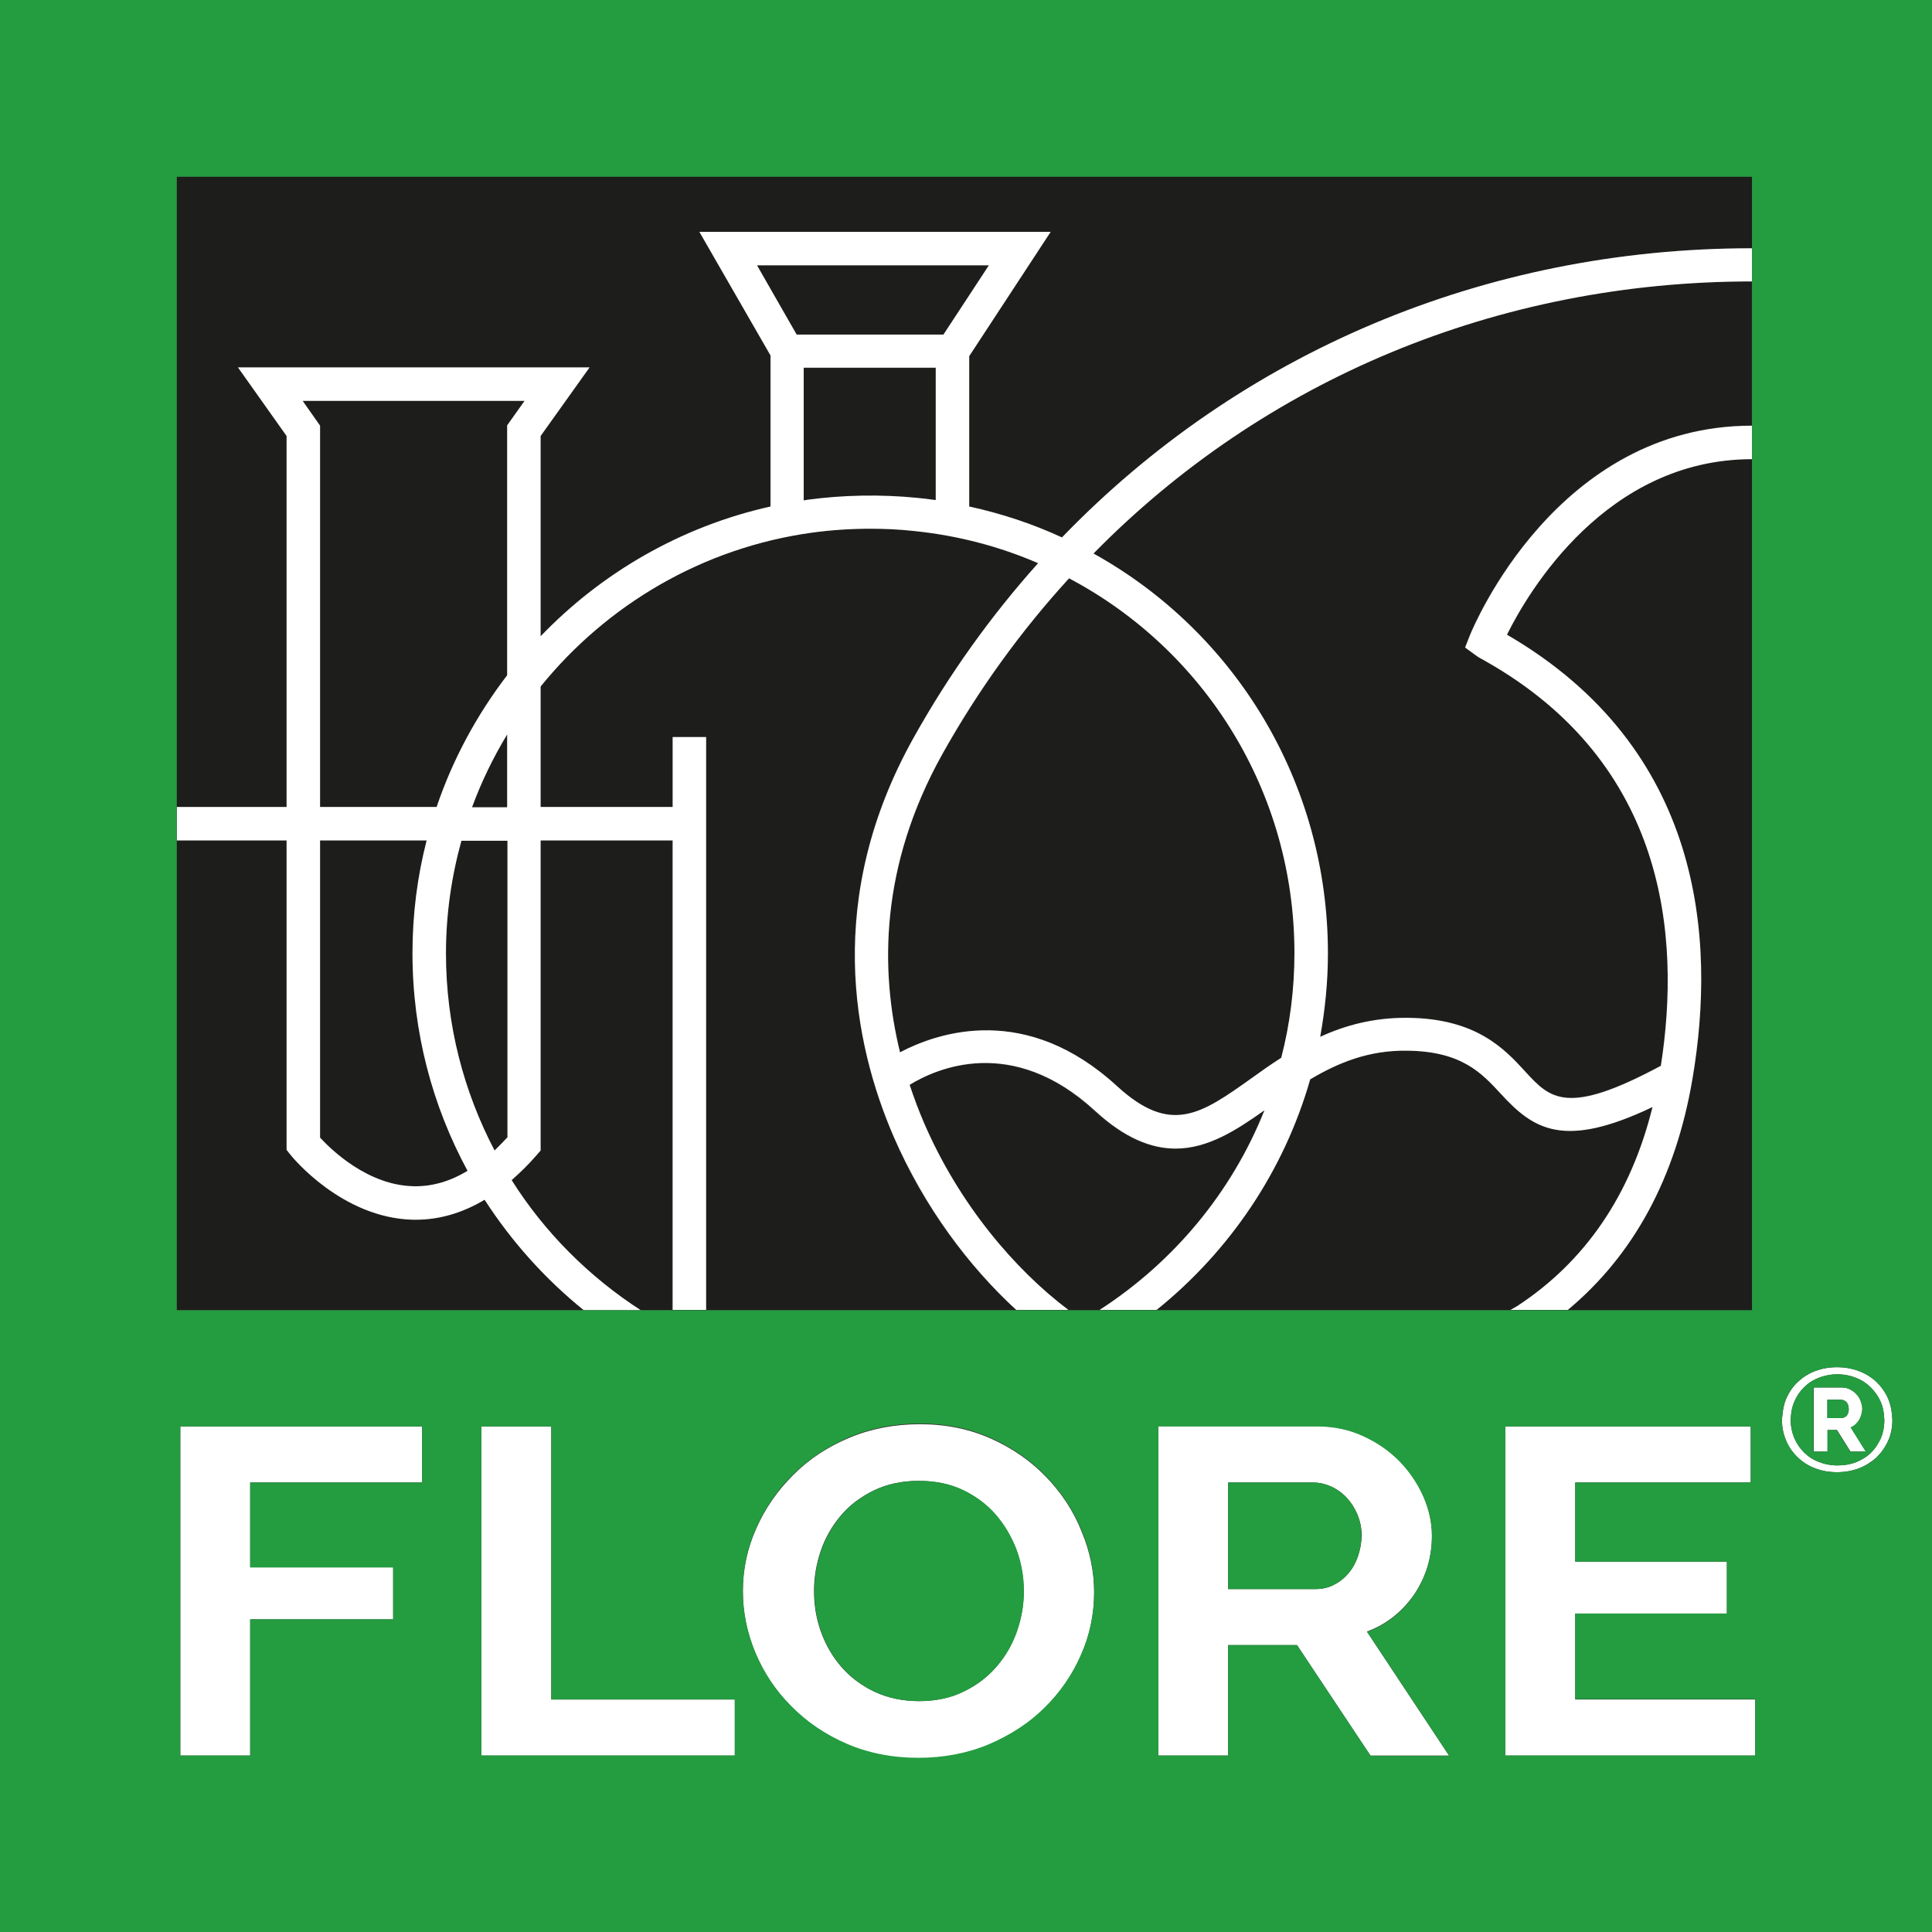<?xml version="1.0" encoding="utf-8"?>
<!-- Generator: Adobe Illustrator 27.0.1, SVG Export Plug-In . SVG Version: 6.00 Build 0)  -->
<svg version="1.1" id="Ebene_1" xmlns="http://www.w3.org/2000/svg" xmlns:xlink="http://www.w3.org/1999/xlink" x="0px" y="0px"
	 viewBox="0 0 600 600" style="enable-background:new 0 0 600 600;" xml:space="preserve">
<rect x="0" y="0" width="600" height="600" fill="#333333" stroke="none"/>
<style type="text/css">
	.st0{fill:#1D1D1B;}
	.st1{fill:#FFFFFF;}
	.st2{fill:#249C40;}
</style>
<path class="st0" d="M249.6,114.3v41.2c0.4-0.1,0.8-0.1,1.2-0.2c11.1-1.5,22.7-1.7,33.9-0.6c2,0.2,4,0.5,5.9,0.7v-41.1H249.6z"/>
<polygon class="st0" points="293,103.9 307.1,82.4 235.1,82.4 247.5,103.9 "/>
<path class="st0" d="M128.6,368.4c5.6,0.1,11.2-1.5,16.6-4.8c-10.9-20.1-17.1-43.1-17.1-67.6c0-12,1.6-23.8,4.4-35H99.4v92.3
	C102.9,357.1,114.3,368.1,128.6,368.4z"/>
<path class="st0" d="M157.5,132.1l5.4-7.6H94l5.4,7.6v118.5h36.2c5-14.8,12.5-28.6,21.9-40.9V132.1z"/>
<path class="st0" d="M153.6,357.3c1.3-1.2,2.6-2.5,3.9-4V261h-14.3c-3.1,11.2-4.8,22.9-4.8,35C138.4,318.1,143.9,339,153.6,357.3z"
	/>
<path class="st0" d="M167.8,261v96.2l-1.3,1.5c-2.5,2.9-5.1,5.5-7.7,7.7c10.3,16.2,24,30,40.1,40.4h9.8V261H167.8z"/>
<path class="st0" d="M146.6,250.7h10.9V228C153.1,235.2,149.5,242.7,146.6,250.7z"/>
<path class="st0" d="M346.9,337.4c16.7,15.4,26.1,8.7,41.7-2.4c2.9-2.1,6-4.3,9.3-6.4c2.7-10.4,4.1-21.3,4.1-32.5
	c0-50.3-28-94.3-69.9-116.5c-14.9,16.3-28.1,34.5-39.3,54.5c-19.6,35-19.5,67.4-13.2,92.7C291.7,320.5,318.8,311.5,346.9,337.4z"/>
<path class="st0" d="M89,135.4l-15.1-21.3H183l-15.2,21.3v62.2c19-19.8,43.6-34.1,71.4-40.3v-46.9l-22.1-38.4h109.2L301,110.6v46.7
	c10.1,2.2,19.7,5.4,28.8,9.6C385,109.7,461,77.1,544.1,77.1V54.9H54.9v195.8H89V135.4z"/>
<path class="st0" d="M412.3,296c0,8.8-0.9,17.5-2.4,25.9c7.8-3.5,16.7-6,27.2-5.9c21.3,0.2,30.1,9.8,36.5,16.7
	c7.7,8.4,12.9,13.9,42.1-1.8c6.3-40.4,1.6-94-54.5-125.7c-1.4-0.8-2.5-1.4-3-1.8l-3.3-2.4l1.5-3.8c1.1-2.7,27-65.1,87.6-65.1V87.4
	c-79.1,0-151.6,30.6-204.6,84.4C383.3,196.1,412.3,242.8,412.3,296z"/>
<path class="st0" d="M392.5,344.9c-8.6,6.1-17.5,11.9-27.6,11.9c-7.5,0-15.7-3.2-25.1-11.8c-25.7-23.6-49.2-13.1-57.5-8
	c1.4,4.2,2.9,8.2,4.5,11.9c10.9,25.2,28.1,45.4,44.8,58h9.7C364.2,392.1,382.3,370.5,392.5,344.9z"/>
<path class="st0" d="M513.2,343.8c-27.8,13.2-37,6.9-47.1-4.1c-6-6.5-12.2-13.2-29-13.4c-12.1-0.2-21.6,3.7-30.2,8.9
	c-8.2,28.6-25.1,53.5-47.7,71.6h110c0.7-0.4,1.4-0.8,2.1-1.2C492.3,391.8,506.4,371,513.2,343.8z"/>
<path class="st0" d="M150.5,372.5c-6.9,4.1-14,6.2-21.4,6.2c-0.3,0-0.5,0-0.8,0c-22.1-0.4-37.5-19.4-38.2-20.3l-1.1-1.4V261H54.9
	v145.8h126.4C169.3,397.2,158.9,385.6,150.5,372.5z"/>
<path class="st0" d="M468,197.2c60.9,35.4,65,94.5,57.6,138c-5.2,30.6-18.2,54.6-38.7,71.7h57.2V142.6
	C498.8,142.6,474.6,183.9,468,197.2z"/>
<path class="st0" d="M277.4,352.9c-12.5-29-21.6-74.1,6.3-123.9c11.1-19.8,24.1-37.8,38.6-54.1c-12-5.1-25-8.6-38.6-10
	c-4.5-0.4-9-0.7-13.5-0.7c-6,0-12.1,0.4-18,1.2c-34.2,4.7-63.9,22.4-84.4,47.8v37.4h41v-21.7h10.4v177.9h96.3
	C300.9,393.4,286.9,375.1,277.4,352.9z"/>
<path class="st1" d="M544.1,87.4V77.1c0,0,0,0,0,0c-83.1,0-159.1,32.6-214.3,89.8c-9.1-4.2-18.7-7.4-28.8-9.6v-46.7l25.3-38.6H217.2
	l22.1,38.4v46.9c-27.8,6.2-52.5,20.6-71.4,40.3v-62.2l15.2-21.3H73.9L89,135.4v115.2H54.9h0V261h0H89v96.1l1.1,1.4
	c0.6,0.8,16.1,19.8,38.2,20.3c0.3,0,0.5,0,0.8,0c7.4,0,14.5-2.1,21.4-6.2c8.4,13,18.8,24.6,30.8,34.3H199
	c-16.1-10.4-29.9-24.2-40.1-40.4c2.6-2.3,5.2-4.8,7.7-7.7l1.3-1.5V261h41v145.8h10.4V228.9h-10.4v21.7h-41v-37.4
	c20.5-25.3,50.2-43.1,84.4-47.8c5.9-0.8,12-1.2,18-1.2c4.5,0,9,0.2,13.5,0.7c13.7,1.4,26.6,4.8,38.6,10
	c-14.6,16.3-27.6,34.4-38.6,54.1c-27.9,49.8-18.8,94.9-6.3,123.9c9.6,22.1,23.5,40.5,38.1,53.9h16.2c-16.7-12.6-33.9-32.8-44.8-58
	c-1.6-3.7-3.1-7.7-4.5-11.9c8.3-5.1,31.8-15.6,57.5,8c9.3,8.6,17.6,11.8,25.1,11.8c10.1,0,19-5.8,27.6-11.9
	c-10.2,25.6-28.3,47.2-51.2,62h17.7c22.6-18.2,39.5-43,47.7-71.6c8.6-5.1,18.1-9.1,30.2-8.9c16.8,0.2,23,6.9,29,13.4
	c10.1,11,19.4,17.3,47.1,4.1c-6.7,27.2-20.8,47.9-42,61.8c-0.7,0.4-1.4,0.8-2.1,1.2h17.8c20.5-17.1,33.5-41.1,38.7-71.7
	c7.4-43.5,3.3-102.6-57.6-138c6.6-13.3,30.8-54.5,76.1-54.5c0,0,0,0,0,0v-10.4c0,0,0,0,0,0c-60.6,0-86.5,62.4-87.6,65.1l-1.5,3.8
	l3.3,2.4c0.5,0.4,1.5,1,3,1.8c56.1,31.7,60.8,85.3,54.5,125.7c-29.2,15.7-34.4,10.2-42.1,1.8c-6.4-7-15.2-16.5-36.5-16.7
	c-10.5-0.1-19.4,2.3-27.2,5.9c1.5-8.4,2.4-17,2.4-25.9c0-53.3-29-99.9-72.8-124.2C392.5,118,465,87.4,544.1,87.4
	C544.1,87.4,544.1,87.4,544.1,87.4z M94,124.5h68.9l-5.4,7.6v77.6c-9.4,12.3-16.9,26.1-21.9,40.9H99.4V132.2L94,124.5z M128.6,368.4
	c-14.3-0.2-25.7-11.3-29.2-15.1V261h33.1c-2.9,11.2-4.4,23-4.4,35c0,24.5,6.2,47.5,17.1,67.6C139.8,366.9,134.2,368.5,128.6,368.4z
	 M157.5,353.3c-1.3,1.4-2.6,2.7-3.9,4c-9.6-18.3-15.1-39.1-15.1-61.2c0-12.1,1.7-23.8,4.8-35h14.3V353.3z M157.5,250.7h-10.9
	c2.9-7.9,6.6-15.5,10.9-22.6V250.7z M235.1,82.4h72L293,103.9h-45.6L235.1,82.4z M250.8,155.2c-0.4,0.1-0.8,0.1-1.2,0.2v-41.2h41
	v41.1c-2-0.3-3.9-0.5-5.9-0.7C273.5,153.5,261.9,153.7,250.8,155.2z M402,296c0,11.2-1.4,22.1-4.1,32.5c-3.3,2.1-6.4,4.3-9.3,6.4
	c-15.6,11.1-25,17.7-41.7,2.4c-28.1-25.8-55.2-16.9-67.4-10.5c-6.2-25.4-6.3-57.8,13.2-92.7c11.2-20,24.4-38.2,39.3-54.5
	C374,201.8,402,245.7,402,296z"/>
<polygon class="st1" points="56,545.2 77.7,545.2 77.7,502.9 122.1,502.9 122.1,486.7 77.7,486.7 77.7,460.4 131.1,460.4 131.1,443 
	56,443 "/>
<polygon class="st1" points="171.2,443 149.5,443 149.5,545.2 228.2,545.2 228.2,527.8 171.2,527.8 "/>
<path class="st1" d="M324.9,458.7c-4.7-4.9-10.4-8.9-17.1-11.9c-6.7-3-14-4.5-22.1-4.5c-7.9,0-15.2,1.4-21.9,4.2
	c-6.7,2.8-12.5,6.6-17.4,11.5s-8.7,10.3-11.5,16.6c-2.8,6.2-4.2,12.8-4.2,19.6c0,6.5,1.3,12.9,3.9,19.2c2.6,6.2,6.3,11.8,11.1,16.6
	c4.8,4.8,10.5,8.7,17.2,11.7s14.1,4.4,22.3,4.4c7.9,0,15.2-1.4,21.9-4.2c6.7-2.8,12.5-6.6,17.3-11.4c4.8-4.8,8.6-10.2,11.3-16.4
	c2.7-6.2,4.1-12.7,4.1-19.5c0-6.4-1.3-12.8-3.9-19C333.3,469.1,329.6,463.6,324.9,458.7z M315.8,506.5c-1.4,4.1-3.5,7.8-6.3,11
	c-2.8,3.3-6.2,5.9-10.2,7.8c-4,2-8.7,3-13.9,3c-5.1,0-9.7-1-13.8-2.9c-4-1.9-7.5-4.5-10.2-7.6c-2.8-3.2-4.9-6.8-6.4-10.9
	c-1.5-4.1-2.2-8.4-2.2-12.8c0-4.2,0.7-8.4,2.1-12.5c1.4-4.1,3.5-7.7,6.2-10.9c2.7-3.2,6.1-5.8,10.2-7.8c4.1-2,8.8-3,14-3
	c5,0,9.6,0.9,13.6,2.8c4,1.9,7.4,4.4,10.2,7.6c2.8,3.2,4.9,6.8,6.5,10.9c1.5,4.1,2.3,8.4,2.3,12.8
	C318,498.3,317.2,502.5,315.8,506.5z"/>
<path class="st1" d="M439.3,495c3.6-5.4,5.4-11.5,5.4-18.1c0-4.1-0.9-8.2-2.7-12.3c-1.8-4.1-4.3-7.7-7.4-10.9
	c-3.1-3.2-6.9-5.8-11.3-7.8c-4.4-2-9.1-3-14.2-3h-49.4v102.3h21.7v-34.3h21.4l22.8,34.3H450l-25.5-38.5
	C430.7,504.4,435.6,500.4,439.3,495z M421.7,483.4c-0.7,2-1.7,3.8-3,5.3c-1.3,1.5-2.8,2.7-4.5,3.5c-1.7,0.9-3.6,1.3-5.6,1.3h-27.2
	v-33.1h26.3c1.9,0,3.7,0.4,5.6,1.2c1.8,0.8,3.5,2,4.9,3.5c1.4,1.5,2.5,3.2,3.4,5.3c0.8,2,1.3,4.2,1.3,6.6
	C422.8,479.3,422.4,481.4,421.7,483.4z"/>
<polygon class="st1" points="489.2,501.1 536.3,501.1 536.3,485 489.2,485 489.2,460.4 543.7,460.4 543.7,443 467.5,443 
	467.5,545.2 545.1,545.2 545.1,527.8 489.2,527.8 "/>
<path class="st1" d="M577.9,435.1c-0.3-0.8-0.8-1.5-1.3-2.1c-0.6-0.6-1.2-1.1-2-1.5c-0.8-0.4-1.6-0.6-2.5-0.6h-8.8v8.9v11h4.3v-6.7
	h2.9l4.2,6.7h4.8l-4.7-7.5c1.1-0.4,2-1.2,2.6-2.3c0.2-0.4,0.4-0.8,0.6-1.3c0.3-0.7,0.4-1.5,0.4-2.2
	C578.4,436.7,578.2,435.9,577.9,435.1z M573.5,439.7c0,0.1-0.1,0.1-0.2,0.1c-0.4,0.4-0.9,0.6-1.6,0.6h-4.2v-0.6v-5.1h4.1
	c0.7,0,1.3,0.2,1.8,0.7c0.5,0.5,0.7,1.2,0.7,2.2C574.1,438.4,573.9,439.2,573.5,439.7z"/>
<path class="st1" d="M586.4,434.4c-0.9-2-2.1-3.7-3.6-5.2c-1.5-1.5-3.4-2.6-5.5-3.4c-2.1-0.8-4.4-1.2-6.8-1.2
	c-2.4,0-4.7,0.4-6.8,1.2c-2.1,0.8-3.9,2-5.4,3.4c-1.5,1.4-2.7,3.2-3.6,5.2c-0.7,1.7-1,3.5-1.2,5.4c0,0.4-0.1,0.7-0.1,1.1
	c0,2.4,0.4,4.5,1.3,6.5c0.8,2,2,3.7,3.6,5.2c1.5,1.5,3.3,2.6,5.4,3.4c2.1,0.8,4.3,1.2,6.8,1.2c2.4,0,4.7-0.4,6.8-1.2
	c2.1-0.8,3.9-2,5.5-3.4c1.5-1.5,2.7-3.2,3.6-5.2c0.9-2,1.3-4.2,1.3-6.5c0-0.4-0.1-0.7-0.1-1.1C587.5,437.9,587.1,436.1,586.4,434.4z
	 M584.1,446.7c-0.8,1.7-1.8,3.2-3.1,4.5s-2.9,2.2-4.6,2.9c-1.8,0.7-3.7,1-5.8,1c-2.1,0-4.1-0.4-5.8-1.1c-1.8-0.7-3.3-1.7-4.6-3
	c-1.3-1.3-2.3-2.8-3-4.5c-0.7-1.7-1.1-3.6-1.1-5.6c0-0.4,0.1-0.7,0.1-1.1c0.1-1.5,0.4-3,1-4.4c0.7-1.7,1.7-3.2,3-4.5
	c1.3-1.3,2.8-2.3,4.6-3c1.8-0.7,3.7-1.1,5.8-1.1s4.1,0.4,5.8,1.1c1.8,0.7,3.3,1.7,4.6,3c1.3,1.3,2.3,2.8,3.1,4.5
	c0.6,1.4,0.9,2.8,1,4.4c0,0.4,0.1,0.8,0.1,1.2C585.2,443,584.8,444.9,584.1,446.7z"/>
<g>
	<path class="st2" d="M418.2,465.1c-1.4-1.5-3-2.6-4.9-3.5c-1.8-0.8-3.7-1.2-5.6-1.2h-26.3v33.1h27.2c2,0,3.9-0.4,5.6-1.3
		c1.7-0.9,3.2-2,4.5-3.5c1.3-1.5,2.3-3.2,3-5.3c0.7-2,1.1-4.2,1.1-6.5c0-2.4-0.4-4.6-1.3-6.6C420.7,468.3,419.6,466.6,418.2,465.1z"
		/>
	<path class="st2" d="M309.2,470.3c-2.8-3.2-6.2-5.7-10.2-7.6c-4-1.9-8.6-2.8-13.6-2.8c-5.2,0-9.9,1-14,3c-4.1,2-7.5,4.6-10.2,7.8
		c-2.7,3.2-4.8,6.9-6.2,10.9c-1.4,4.1-2.1,8.2-2.1,12.5c0,4.4,0.7,8.7,2.2,12.8c1.5,4.1,3.6,7.8,6.4,10.9c2.8,3.2,6.2,5.7,10.2,7.6
		c4,1.9,8.6,2.9,13.8,2.9c5.2,0,9.9-1,13.9-3c4-2,7.5-4.6,10.2-7.8c2.8-3.3,4.9-6.9,6.3-11c1.4-4.1,2.1-8.2,2.1-12.5
		c0-4.4-0.8-8.7-2.3-12.8C314.1,477.1,312,473.5,309.2,470.3z"/>
	<path class="st2" d="M0,0v600h600V0H0z M54.9,250.7L54.9,250.7l0-195.8h489.2v22.2c0,0,0,0,0,0v10.4c0,0,0,0,0,0v44.8c0,0,0,0,0,0
		v10.4c0,0,0,0,0,0v264.2h-57.2h-17.8h-110h-17.7h-9.7h-16.2h-96.3h-10.4H199h-17.7H54.9V261h0V250.7z M131.1,460.4H77.7v26.4h44.4
		v16.1H77.7v42.3H56V443h75.1V460.4z M228.2,545.2h-78.7V443h21.7v84.8h57V545.2z M335.7,513.9c-2.7,6.2-6.5,11.7-11.3,16.4
		c-4.8,4.8-10.6,8.5-17.3,11.4c-6.7,2.8-14,4.2-21.9,4.2c-8.2,0-15.6-1.5-22.3-4.4s-12.4-6.8-17.2-11.7c-4.8-4.8-8.5-10.4-11.1-16.6
		c-2.6-6.2-3.9-12.6-3.9-19.2c0-6.8,1.4-13.3,4.2-19.6c2.8-6.2,6.6-11.8,11.5-16.6s10.7-8.6,17.4-11.5c6.7-2.8,14-4.2,21.9-4.2
		c8.1,0,15.5,1.5,22.1,4.5c6.7,3,12.4,7,17.1,11.9c4.7,4.9,8.4,10.5,11,16.7c2.6,6.2,3.9,12.6,3.9,19
		C339.8,501.2,338.5,507.7,335.7,513.9z M425.6,545.2l-22.8-34.3h-21.4v34.3h-21.7V443h49.4c5.1,0,9.9,1,14.2,3
		c4.4,2,8.1,4.6,11.3,7.8c3.1,3.2,5.6,6.9,7.4,10.9c1.8,4.1,2.7,8.2,2.7,12.3c0,6.6-1.8,12.7-5.4,18.1c-3.6,5.4-8.5,9.3-14.7,11.7
		l25.5,38.5H425.6z M545.1,545.2h-77.6V443h76.2v17.4h-54.5V485h47.1v16.1h-47.1v26.6h55.9V545.2z M586.4,447.4
		c-0.9,2-2.1,3.7-3.6,5.2c-1.5,1.5-3.4,2.6-5.5,3.4c-2.1,0.8-4.4,1.2-6.8,1.2c-2.4,0-4.7-0.4-6.8-1.2c-2.1-0.8-3.9-2-5.4-3.4
		c-1.5-1.5-2.7-3.2-3.6-5.2c-0.8-2-1.3-4.2-1.3-6.5c0-0.4,0.1-0.7,0.1-1.1c0.1-1.9,0.5-3.7,1.2-5.4c0.8-2,2-3.7,3.6-5.2
		c1.5-1.5,3.3-2.6,5.4-3.4c2.1-0.8,4.3-1.2,6.8-1.2c2.4,0,4.7,0.4,6.8,1.2c2.1,0.8,3.9,2,5.5,3.4c1.5,1.4,2.7,3.2,3.6,5.2
		c0.7,1.7,1.1,3.5,1.2,5.4c0,0.4,0.1,0.7,0.1,1.1C587.7,443.3,587.3,445.4,586.4,447.4z"/>
	<path class="st2" d="M585.1,439.8c-0.1-1.5-0.4-3-1-4.4c-0.7-1.7-1.8-3.2-3.1-4.5c-1.3-1.3-2.8-2.3-4.6-3c-1.8-0.7-3.7-1.1-5.8-1.1
		s-4.1,0.4-5.8,1.1c-1.8,0.7-3.3,1.7-4.6,3c-1.3,1.3-2.3,2.8-3,4.5c-0.6,1.4-0.9,2.8-1,4.4c0,0.4-0.1,0.7-0.1,1.1
		c0,2,0.4,3.9,1.1,5.6c0.7,1.7,1.7,3.2,3,4.5c1.3,1.3,2.8,2.3,4.6,3c1.8,0.7,3.7,1.1,5.8,1.1c2.1,0,4-0.3,5.8-1
		c1.8-0.7,3.3-1.7,4.6-2.9c1.3-1.2,2.3-2.7,3.1-4.5c0.8-1.7,1.1-3.6,1.1-5.7C585.2,440.6,585.1,440.2,585.1,439.8z M574.6,450.8
		l-4.2-6.7h-2.9v6.7h-4.3v-11v-8.9h8.8c0.9,0,1.8,0.2,2.5,0.6c0.8,0.4,1.5,0.9,2,1.5c0.6,0.6,1,1.3,1.3,2.1c0.3,0.8,0.5,1.6,0.5,2.4
		c0,0.8-0.2,1.5-0.4,2.2c-0.2,0.4-0.3,0.9-0.6,1.3c-0.7,1.1-1.5,1.8-2.6,2.3l4.7,7.5H574.6z"/>
	<path class="st2" d="M573.4,435.4c-0.5-0.5-1.1-0.7-1.8-0.7h-4.1v5.1v0.6h4.2c0.7,0,1.2-0.2,1.6-0.6c0.1,0,0.1-0.1,0.2-0.1
		c0.4-0.5,0.7-1.2,0.7-2.1C574.1,436.6,573.9,435.9,573.4,435.4z"/>
</g>
</svg>
